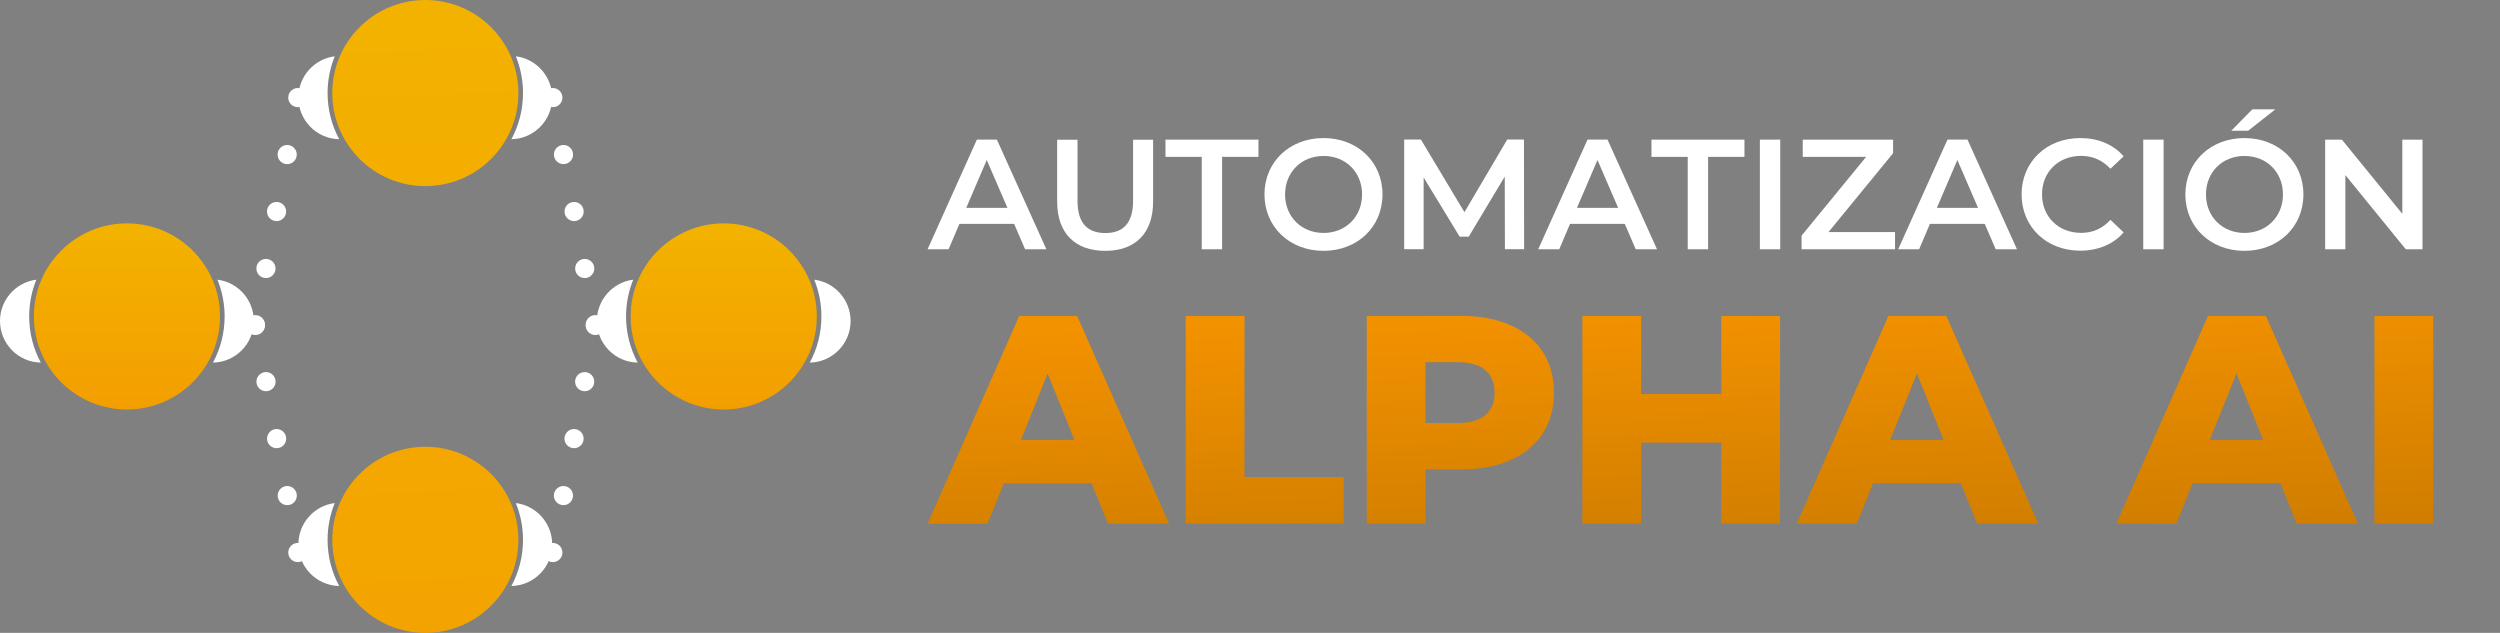<svg xmlns="http://www.w3.org/2000/svg" xmlns:xlink="http://www.w3.org/1999/xlink" id="Capa_1" viewBox="0 0 303.29 76.78"><rect x="0" y="0" width="303.29" height="76.78" fill="#808080" stroke="none"/><defs><style>      .st0 {        stroke-dasharray: 0 7.03;      }      .st0, .st1 {        fill: none;        stroke: #fff;        stroke-linecap: round;        stroke-miterlimit: 10;        stroke-width: 2.32px;      }      .st2 {        fill: #fff;      }      .st3 {        fill: url(#Degradado_sin_nombre_201);      }      .st4 {        fill: url(#Degradado_sin_nombre_202);      }      .st5 {        fill: url(#Degradado_sin_nombre_8);      }      .st6 {        fill: url(#Degradado_sin_nombre_81);      }      .st7 {        fill: url(#Degradado_sin_nombre_82);      }      .st8 {        fill: url(#Degradado_sin_nombre_83);      }      .st9 {        fill: url(#Degradado_sin_nombre_84);      }      .st10 {        fill: url(#Degradado_sin_nombre_85);      }      .st11 {        fill: url(#Degradado_sin_nombre_86);      }      .st12 {        fill: url(#Degradado_sin_nombre_20);      }      .st13 {        fill: url(#Degradado_sin_nombre_21);      }    </style><linearGradient id="Degradado_sin_nombre_8" data-name="Degradado sin nombre 8" x1="126.27" y1="39.84" x2="130.35" y2="146.05" gradientUnits="userSpaceOnUse"><stop offset="0" stop-color="#f39200"></stop><stop offset="1" stop-color="#764700"></stop></linearGradient><linearGradient id="Degradado_sin_nombre_81" data-name="Degradado sin nombre 8" x1="152.58" y1="38.82" x2="156.67" y2="145.04" xlink:href="#Degradado_sin_nombre_8"></linearGradient><linearGradient id="Degradado_sin_nombre_82" data-name="Degradado sin nombre 8" x1="176.49" y1="37.91" x2="180.57" y2="144.13" xlink:href="#Degradado_sin_nombre_8"></linearGradient><linearGradient id="Degradado_sin_nombre_83" data-name="Degradado sin nombre 8" x1="203.42" y1="36.87" x2="207.51" y2="143.08" xlink:href="#Degradado_sin_nombre_8"></linearGradient><linearGradient id="Degradado_sin_nombre_84" data-name="Degradado sin nombre 8" x1="231.55" y1="35.79" x2="235.64" y2="142" xlink:href="#Degradado_sin_nombre_8"></linearGradient><linearGradient id="Degradado_sin_nombre_85" data-name="Degradado sin nombre 8" x1="270.27" y1="34.3" x2="274.35" y2="140.51" xlink:href="#Degradado_sin_nombre_8"></linearGradient><linearGradient id="Degradado_sin_nombre_86" data-name="Degradado sin nombre 8" x1="290.95" y1="33.5" x2="295.04" y2="139.71" xlink:href="#Degradado_sin_nombre_8"></linearGradient><linearGradient id="Degradado_sin_nombre_21" data-name="Degradado sin nombre 21" x1="51.11" y1="-1.88" x2="57.43" y2="169.1" gradientUnits="userSpaceOnUse"><stop offset="0" stop-color="#f3b200"></stop><stop offset="1" stop-color="#f39200"></stop></linearGradient><linearGradient id="Degradado_sin_nombre_20" data-name="Degradado sin nombre 20" x1="49.11" y1="-1.8" x2="55.43" y2="169.18" gradientUnits="userSpaceOnUse"><stop offset="0" stop-color="#f3b200"></stop><stop offset="1" stop-color="#f39200"></stop></linearGradient><linearGradient id="Degradado_sin_nombre_201" data-name="Degradado sin nombre 20" x1="87.8" y1="27.41" x2="87.8" y2="63.07" xlink:href="#Degradado_sin_nombre_20"></linearGradient><linearGradient id="Degradado_sin_nombre_202" data-name="Degradado sin nombre 20" x1="15.4" y1="27.41" x2="15.4" y2="63.07" xlink:href="#Degradado_sin_nombre_20"></linearGradient></defs><g><g><path class="st2" d="M123.04,27.16h-6.65l-1.31,3.08h-2.55l5.98-13.3h2.43l6,13.3h-2.58l-1.33-3.08ZM122.22,25.22l-2.51-5.81-2.49,5.81h5Z"></path><path class="st2" d="M128.25,24.45v-7.5h2.47v7.41c0,2.74,1.23,3.91,3.38,3.91s3.36-1.18,3.36-3.91v-7.41h2.43v7.5c0,3.88-2.18,5.98-5.81,5.98s-5.83-2.11-5.83-5.98Z"></path><path class="st2" d="M145.8,19.03h-4.41v-2.09h11.28v2.09h-4.41v11.21h-2.47v-11.21Z"></path><path class="st2" d="M153.4,23.59c0-3.93,3.04-6.84,7.16-6.84s7.16,2.89,7.16,6.84-3.04,6.84-7.16,6.84-7.16-2.91-7.16-6.84ZM165.24,23.59c0-2.72-1.99-4.67-4.67-4.67s-4.67,1.96-4.67,4.67,1.99,4.67,4.67,4.67,4.67-1.96,4.67-4.67Z"></path><path class="st2" d="M182.57,30.24l-.02-8.82-4.37,7.29h-1.1l-4.37-7.18v8.7h-2.36v-13.3h2.03l5.28,8.81,5.19-8.81h2.03l.02,13.3h-2.34Z"></path><path class="st2" d="M197.12,27.16h-6.65l-1.31,3.08h-2.55l5.98-13.3h2.43l6,13.3h-2.58l-1.33-3.08ZM196.31,25.22l-2.51-5.81-2.49,5.81h5Z"></path><path class="st2" d="M204.76,19.03h-4.41v-2.09h11.28v2.09h-4.41v11.21h-2.47v-11.21Z"></path><path class="st2" d="M213.5,16.94h2.47v13.3h-2.47v-13.3Z"></path><path class="st2" d="M229.9,28.15v2.09h-11.34v-1.65l7.83-9.56h-7.69v-2.09h10.96v1.65l-7.83,9.56h8.07Z"></path><path class="st2" d="M240.78,27.16h-6.65l-1.31,3.08h-2.54l5.98-13.3h2.43l6,13.3h-2.58l-1.33-3.08ZM239.97,25.22l-2.51-5.81-2.49,5.81h5Z"></path><path class="st2" d="M245.25,23.59c0-3.97,3.04-6.84,7.12-6.84,2.17,0,4.03.78,5.26,2.22l-1.6,1.5c-.97-1.04-2.17-1.56-3.55-1.56-2.75,0-4.75,1.94-4.75,4.67s2,4.67,4.75,4.67c1.39,0,2.58-.51,3.55-1.58l1.6,1.52c-1.23,1.44-3.1,2.22-5.28,2.22-4.07,0-7.1-2.87-7.1-6.84Z"></path><path class="st2" d="M260.01,16.94h2.47v13.3h-2.47v-13.3Z"></path><path class="st2" d="M265.12,23.59c0-3.93,3.04-6.84,7.16-6.84s7.16,2.89,7.16,6.84-3.04,6.84-7.16,6.84-7.16-2.91-7.16-6.84ZM276.96,23.59c0-2.72-1.99-4.67-4.67-4.67s-4.67,1.96-4.67,4.67,2,4.67,4.67,4.67,4.67-1.96,4.67-4.67ZM273.25,13.26h2.79l-3.3,2.6h-2.05l2.56-2.6Z"></path><path class="st2" d="M293.89,16.94v13.3h-2.03l-7.33-9v9h-2.45v-13.3h2.03l7.33,9v-9h2.45Z"></path></g><g><path class="st5" d="M132.43,58.63h-10.65l-1.98,4.9h-7.27l11.12-25.2h7.02l11.16,25.2h-7.42l-1.98-4.9ZM130.34,53.37l-3.24-8.06-3.24,8.06h6.48Z"></path><path class="st6" d="M143.85,38.33h7.13v19.55h12.02v5.65h-19.15v-25.2Z"></path><path class="st7" d="M188.52,47.65c0,5.72-4.32,9.29-11.19,9.29h-4.39v6.59h-7.13v-25.2h11.52c6.88,0,11.19,3.56,11.19,9.32ZM181.32,47.65c0-2.34-1.48-3.71-4.43-3.71h-3.96v7.38h3.96c2.95,0,4.43-1.37,4.43-3.67Z"></path><path class="st8" d="M215.95,38.33v25.2h-7.13v-9.83h-9.72v9.83h-7.13v-25.2h7.13v9.47h9.72v-9.47h7.13Z"></path><path class="st9" d="M237.88,58.63h-10.65l-1.98,4.9h-7.27l11.12-25.2h7.02l11.16,25.2h-7.42l-1.98-4.9ZM235.79,53.37l-3.24-8.06-3.24,8.06h6.48Z"></path><path class="st10" d="M276.65,58.63h-10.65l-1.98,4.9h-7.27l11.12-25.2h7.02l11.16,25.2h-7.42l-1.98-4.9ZM274.56,53.37l-3.24-8.06-3.24,8.06h6.48Z"></path><path class="st11" d="M288.06,38.33h7.13v25.2h-7.13v-25.2Z"></path></g></g><g><circle class="st13" cx="51.6" cy="11.29" r="11.29"></circle><g><path class="st2" d="M62.58,6.83c.56,1.38.87,2.88.87,4.46,0,2.03-.51,3.93-1.41,5.6,2.74-.05,4.95-2.29,4.95-5.05h0c0-2.57-1.93-4.7-4.41-5.01Z"></path><path class="st2" d="M39.74,11.29c0-1.58.31-3.08.87-4.46-2.49.31-4.41,2.44-4.41,5.01h0c0,2.76,2.21,5,4.95,5.05-.9-1.67-1.41-3.58-1.41-5.6Z"></path></g><circle class="st12" cx="51.6" cy="65.49" r="11.29"></circle><g><path class="st2" d="M62.58,61.03c.56,1.38.87,2.88.87,4.46,0,2.03-.51,3.93-1.41,5.6,2.74-.05,4.95-2.29,4.95-5.05h0c0-2.57-1.93-4.7-4.41-5.01Z"></path><path class="st2" d="M39.74,65.49c0-1.58.31-3.08.87-4.46-2.49.31-4.41,2.44-4.41,5.01h0c0,2.76,2.21,5,4.95,5.05-.9-1.67-1.41-3.58-1.41-5.6Z"></path></g><circle class="st3" cx="87.8" cy="38.39" r="11.29"></circle><g><path class="st2" d="M98.78,33.93c.56,1.38.87,2.88.87,4.46,0,2.03-.51,3.93-1.41,5.6,2.74-.05,4.95-2.29,4.95-5.05h0c0-2.57-1.93-4.7-4.41-5.01Z"></path><path class="st2" d="M75.95,38.39c0-1.58.31-3.08.87-4.46-2.49.31-4.41,2.44-4.41,5.01h0c0,2.76,2.21,5,4.95,5.05-.9-1.67-1.41-3.58-1.41-5.6Z"></path></g><g><line class="st1" x1="67.07" y1="11.84" x2="67.07" y2="11.84"></line><line class="st0" x1="68.36" y1="18.75" x2="71.58" y2="36.02"></line><line class="st1" x1="72.22" y1="39.48" x2="72.22" y2="39.48"></line></g><g><line class="st1" x1="72.22" y1="39.39" x2="72.22" y2="39.39"></line><line class="st0" x1="70.93" y1="46.3" x2="67.71" y2="63.57"></line><line class="st1" x1="67.07" y1="67.03" x2="67.07" y2="67.03"></line></g><circle class="st4" cx="15.4" cy="38.39" r="11.29"></circle><g><path class="st2" d="M4.41,33.93c-.56,1.38-.87,2.88-.87,4.46,0,2.03.51,3.93,1.41,5.6C2.21,43.94,0,41.7,0,38.94h0c0-2.57,1.93-4.7,4.41-5.01Z"></path><path class="st2" d="M27.25,38.39c0-1.58-.31-3.08-.87-4.46,2.49.31,4.41,2.44,4.41,5.01h0c0,2.76-2.21,5-4.95,5.05.9-1.67,1.41-3.58,1.41-5.6Z"></path></g><g><line class="st1" x1="36.13" y1="11.84" x2="36.13" y2="11.84"></line><line class="st0" x1="34.84" y1="18.75" x2="31.62" y2="36.02"></line><line class="st1" x1="30.98" y1="39.48" x2="30.98" y2="39.48"></line></g><g><line class="st1" x1="30.98" y1="39.39" x2="30.98" y2="39.39"></line><line class="st0" x1="32.27" y1="46.3" x2="35.49" y2="63.57"></line><line class="st1" x1="36.13" y1="67.03" x2="36.13" y2="67.03"></line></g></g></svg>